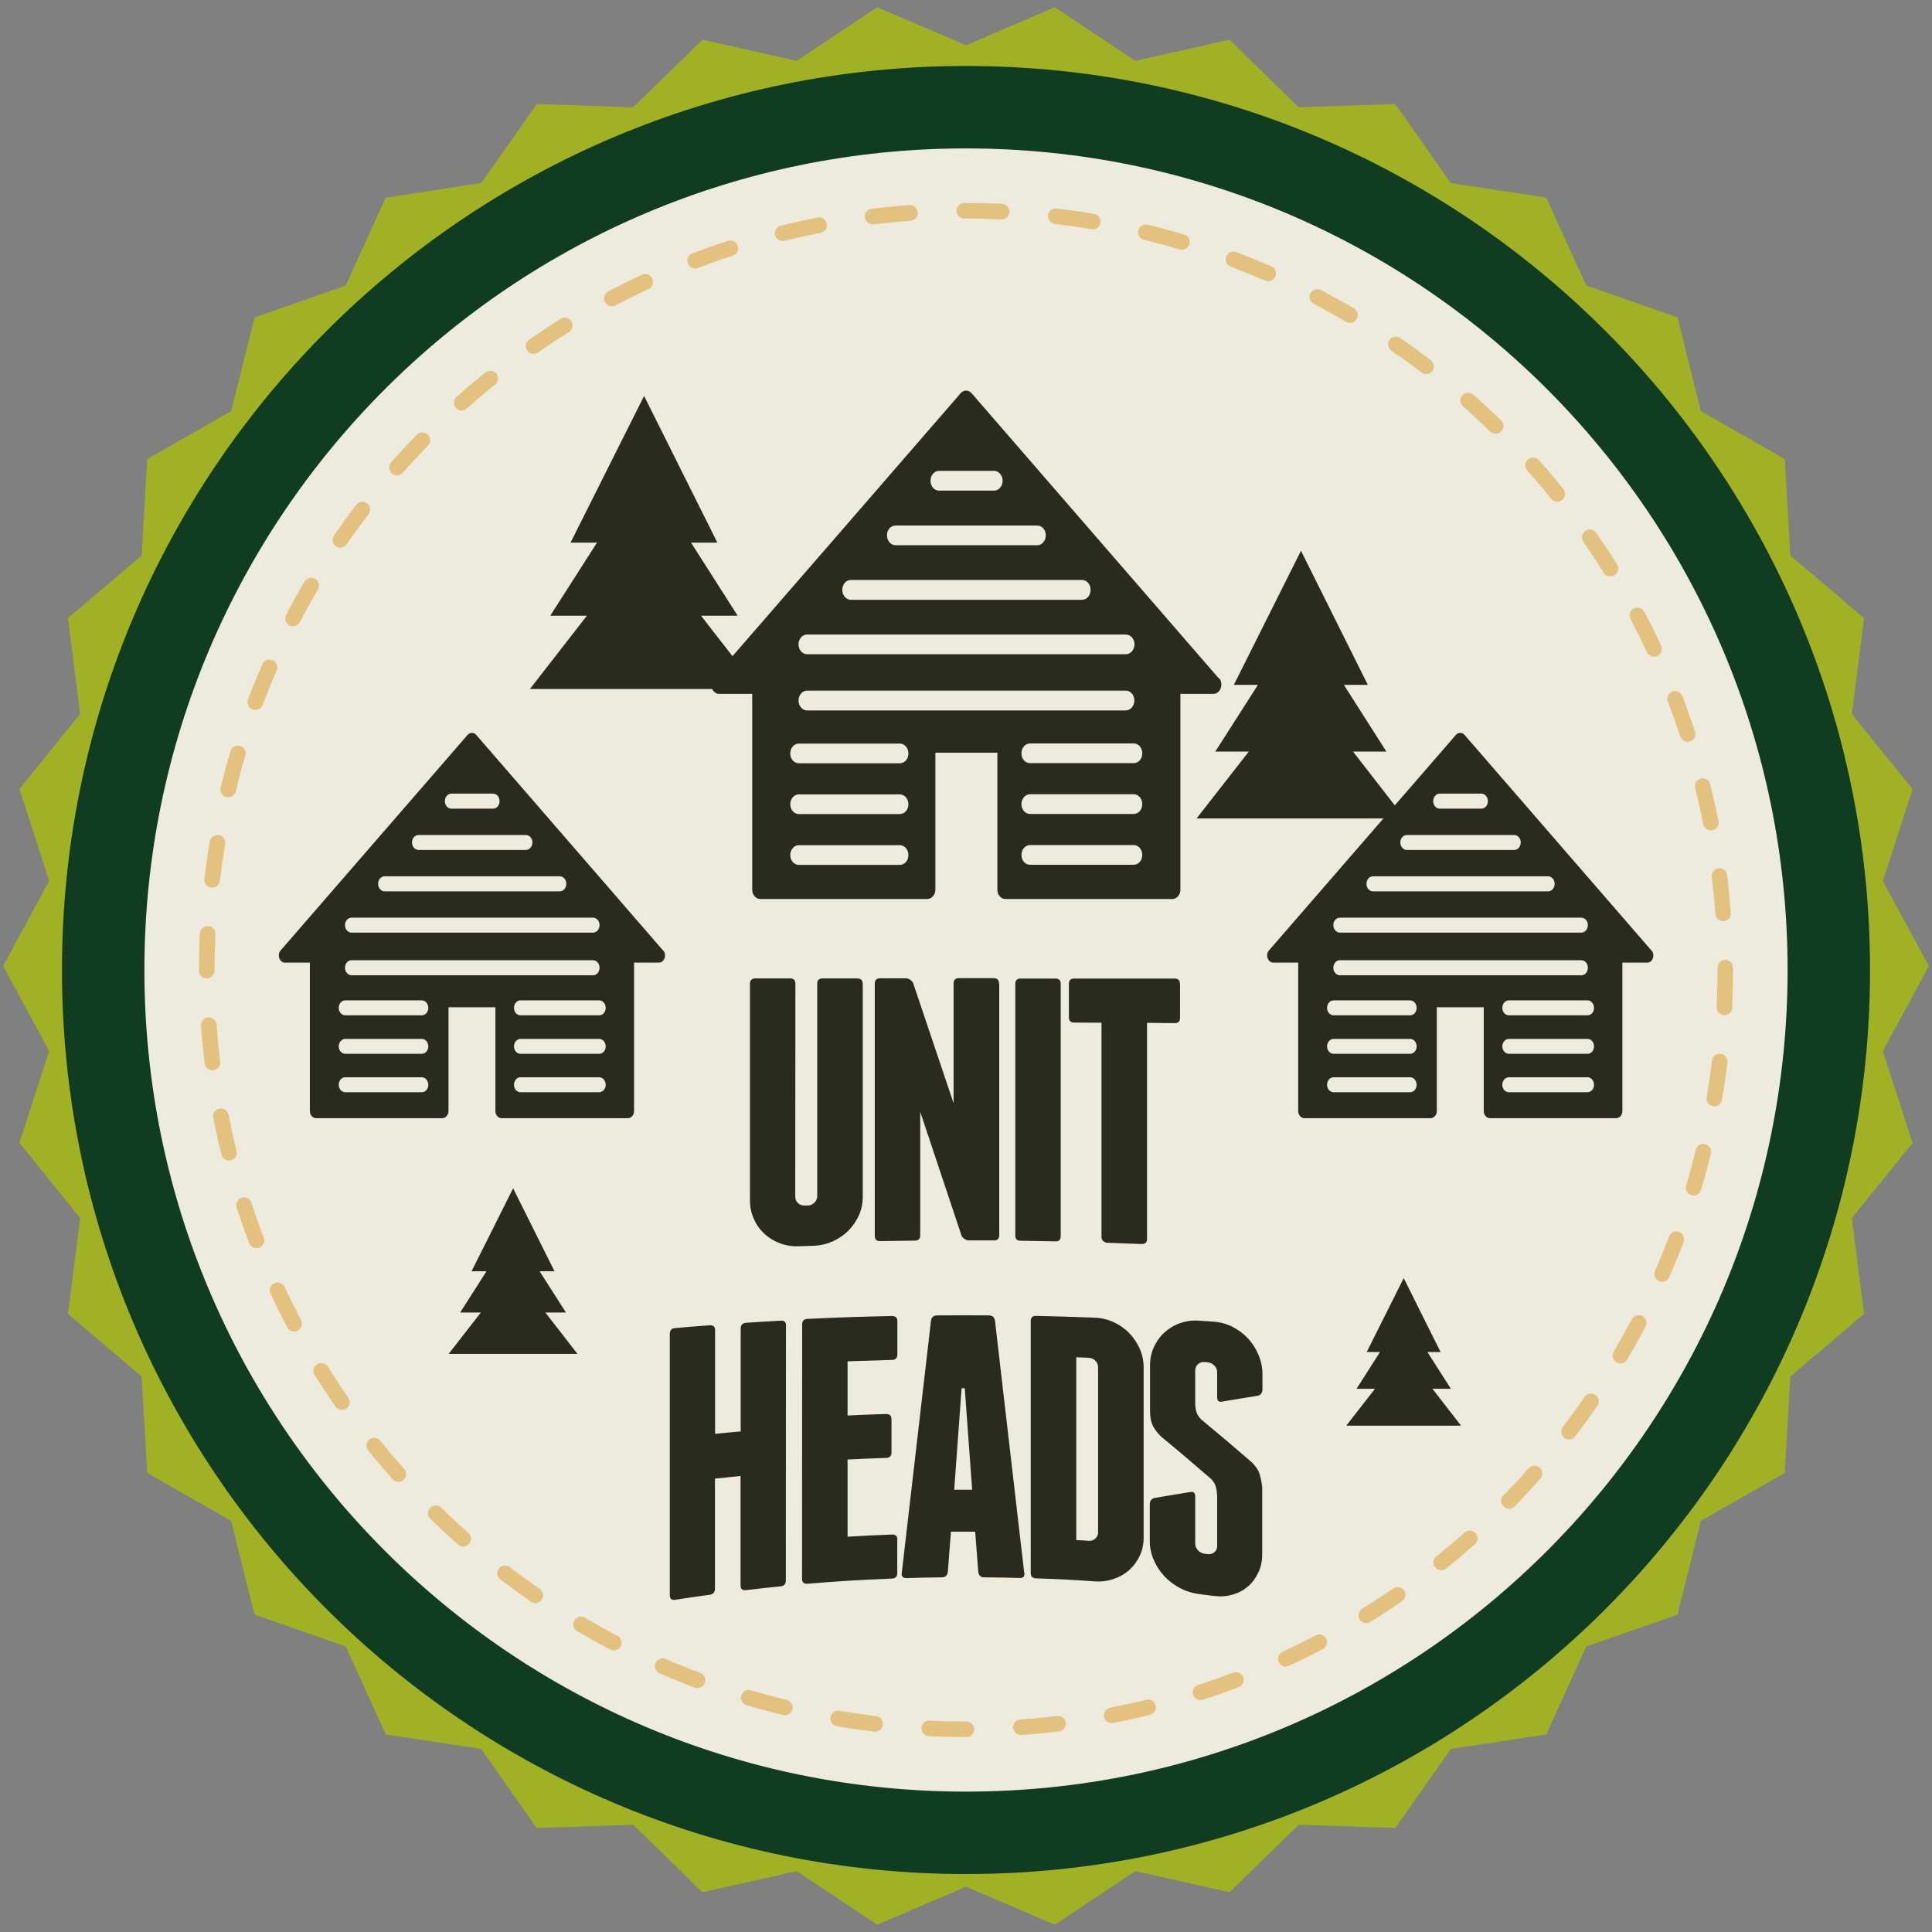 <?xml version="1.0" encoding="UTF-8"?><svg id="Guidebook" xmlns="http://www.w3.org/2000/svg" viewBox="0 0 154 154"><rect x="0" y="0" width="154" height="154" fill="#808080" stroke="none"/><defs><style>.cls-1{fill:#edebdd;}.cls-2{fill:#a0b224;}.cls-3{fill:#dca743;}.cls-4{fill:#103c21;}.cls-5{fill:#292b21;}.cls-6{opacity:.6;}</style></defs><polygon class="cls-2" points="153.75 77 150.08 83.78 152.45 91.11 147.61 97.09 148.58 104.73 142.71 109.72 142.26 117.41 135.57 121.23 133.71 128.71 126.44 131.24 123.25 138.25 115.64 139.41 111.22 145.71 103.52 145.45 98.01 150.83 90.49 149.15 84.08 153.42 77 150.39 69.92 153.42 63.51 149.15 55.99 150.83 50.48 145.45 42.78 145.71 38.36 139.41 30.75 138.25 27.56 131.24 20.28 128.7 18.43 121.23 11.74 117.41 11.29 109.72 5.42 104.73 6.39 97.09 1.55 91.1 3.92 83.78 .25 77 3.92 70.22 1.55 62.89 6.39 56.91 5.42 49.27 11.29 44.28 11.74 36.59 18.43 32.77 20.29 25.3 27.56 22.76 30.75 15.75 38.36 14.59 42.79 8.29 50.48 8.55 55.99 3.17 63.51 4.85 69.92 .58 77 3.61 84.08 .58 90.49 4.85 98.01 3.17 103.52 8.55 111.22 8.29 115.64 14.59 123.25 15.75 126.44 22.76 133.72 25.3 135.57 32.77 142.26 36.59 142.71 44.28 148.58 49.27 147.61 56.91 152.45 62.9 150.08 70.23 153.75 77"/><path class="cls-4" d="m149.06,77.32c0,39.8-32.26,72.06-72.06,72.06S4.94,117.12,4.94,77.32,37.2,5.26,77,5.26s72.06,32.26,72.06,72.06Z"/><path class="cls-1" d="m142.49,77.32c0,36.17-29.32,65.49-65.49,65.49-36.17,0-65.49-29.32-65.49-65.49,0-36.17,29.32-65.49,65.49-65.49,36.17,0,65.49,29.32,65.49,65.49Z"/><g class="cls-6"><path class="cls-3" d="m77.05,138.46h-.05c-.98,0-1.98-.02-2.96-.07-.34-.02-.61-.31-.59-.65.01-.34.31-.62.65-.59.96.05,1.94.07,2.91.07.34,0,.65.28.65.62s-.26.62-.6.62h0Zm4.32-.16c-.32,0-.59-.25-.62-.58-.02-.34.23-.64.58-.66.97-.07,1.96-.16,2.94-.28.34-.05.65.2.69.54.04.34-.2.65-.54.69-1,.12-2,.22-3,.29-.01,0-.03,0-.04,0h0Zm-11.61-.27s-.05,0-.07,0c-1-.12-2-.26-2.98-.43-.34-.06-.57-.38-.51-.72.06-.34.38-.57.72-.51.96.16,1.95.3,2.92.42.34.04.58.35.54.69-.04.32-.31.55-.62.55h0Zm18.85-.68c-.29,0-.55-.21-.61-.5-.07-.34.16-.66.49-.73.97-.19,1.94-.4,2.88-.63.33-.08.67.12.75.45.08.33-.12.67-.45.75-.96.24-1.95.46-2.94.65-.04,0-.08.01-.12.01h0Zm-26.04-.62s-.1,0-.15-.02c-.97-.24-1.95-.5-2.91-.79-.33-.1-.52-.44-.42-.77.1-.33.45-.52.77-.42.94.28,1.9.54,2.85.77.33.08.54.42.46.75-.07.28-.32.47-.6.47h0Zm33.12-1.21c-.26,0-.51-.17-.59-.43-.11-.33.07-.68.4-.78.94-.3,1.87-.63,2.79-.98.32-.12.68.04.8.36.12.32-.04.68-.36.8-.93.35-1.89.69-2.84,1-.06.02-.13.03-.19.03h0Zm-40.09-.96c-.07,0-.15-.01-.22-.04-.93-.35-1.87-.73-2.8-1.14-.31-.14-.46-.5-.32-.82.14-.31.5-.46.82-.32.91.4,1.83.77,2.74,1.11.32.12.48.48.36.8-.09.25-.33.4-.58.4h0Zm46.89-1.71c-.23,0-.46-.13-.56-.36-.14-.31,0-.68.3-.83.88-.41,1.77-.85,2.64-1.31.3-.16.68-.04.84.26.16.3.04.68-.26.84-.89.47-1.8.92-2.7,1.33-.09.04-.17.06-.26.06h0Zm-53.56-1.29c-.1,0-.2-.02-.29-.07-.88-.46-1.77-.96-2.64-1.47-.3-.17-.39-.55-.22-.85.17-.3.56-.4.85-.22.85.5,1.72.99,2.58,1.44.3.16.42.54.26.84-.11.21-.33.33-.55.33h0Zm59.98-2.18c-.21,0-.41-.1-.53-.29-.18-.29-.09-.67.2-.86.83-.52,1.66-1.06,2.47-1.62.28-.19.67-.12.87.16.19.28.12.67-.16.86-.82.57-1.67,1.12-2.52,1.65-.1.06-.22.09-.33.09h0Zm-66.24-1.6c-.12,0-.24-.04-.35-.11-.81-.56-1.63-1.16-2.44-1.77-.27-.21-.32-.6-.12-.87.21-.27.6-.32.87-.12.79.6,1.59,1.19,2.39,1.74.28.2.35.58.16.86-.12.17-.31.27-.51.27h0Zm72.2-2.62c-.18,0-.36-.08-.48-.23-.21-.27-.17-.66.1-.87.76-.61,1.52-1.25,2.25-1.9.26-.23.65-.2.88.05.23.26.2.65-.05.88-.75.66-1.52,1.32-2.3,1.94-.11.09-.25.14-.39.14h0Zm-77.95-1.88c-.15,0-.29-.05-.41-.16-.75-.66-1.49-1.36-2.21-2.05-.25-.24-.25-.63-.01-.88.24-.25.63-.25.88-.01.7.68,1.43,1.36,2.16,2.01.26.23.28.62.05.88-.12.14-.29.21-.47.21h0Zm83.36-3.02c-.16,0-.31-.06-.44-.18-.24-.24-.25-.63,0-.88.69-.7,1.37-1.43,2.01-2.16.23-.26.62-.28.88-.05.26.23.28.62.05.88-.66.74-1.35,1.49-2.05,2.21-.12.12-.28.19-.44.19h0Zm-88.53-2.14c-.17,0-.34-.07-.46-.21-.66-.75-1.32-1.52-1.95-2.3-.21-.27-.17-.66.1-.87.27-.22.66-.17.87.1.61.76,1.25,1.52,1.91,2.25.23.26.2.65-.05.88-.12.11-.27.16-.41.16h0Zm93.32-3.38c-.13,0-.27-.04-.38-.13-.27-.21-.32-.6-.12-.87.6-.78,1.18-1.58,1.74-2.39.2-.28.58-.35.86-.16.28.2.35.58.16.87-.57.82-1.17,1.64-1.77,2.44-.12.16-.31.25-.49.25h0Zm-97.83-2.36c-.2,0-.39-.09-.51-.27-.57-.82-1.12-1.67-1.65-2.51-.18-.29-.09-.67.2-.86.29-.18.68-.09.86.2.52.83,1.06,1.66,1.62,2.47.2.28.13.67-.16.87-.11.07-.23.11-.35.11h0Zm101.92-3.7c-.11,0-.21-.03-.31-.09-.3-.17-.39-.56-.22-.85.5-.86.99-1.73,1.44-2.58.16-.3.53-.42.84-.26.3.16.42.53.26.84-.46.87-.95,1.76-1.47,2.63-.12.2-.32.31-.54.31h0Zm-105.71-2.54c-.22,0-.44-.12-.55-.33-.46-.88-.91-1.78-1.34-2.69-.14-.31-.01-.68.3-.83.31-.15.68,0,.83.3.42.89.86,1.78,1.31,2.64.16.3.04.68-.26.84-.09.05-.19.07-.29.07h0Zm109.04-3.97c-.08,0-.17-.02-.25-.05-.32-.14-.46-.5-.32-.82.4-.91.77-1.83,1.12-2.74.12-.32.48-.49.8-.36.32.12.48.48.36.8-.35.93-.74,1.87-1.14,2.8-.1.23-.33.37-.57.37h0Zm-112.05-2.68c-.25,0-.49-.15-.58-.4-.36-.93-.69-1.89-1-2.84-.11-.33.07-.68.4-.78.33-.11.68.07.78.4.3.93.63,1.87.98,2.78.12.32-.04.68-.36.8-.07.03-.15.04-.22.04h0Zm114.56-4.19c-.06,0-.12,0-.18-.03-.33-.1-.52-.44-.42-.77.28-.94.54-1.9.77-2.85.08-.33.42-.54.75-.45.33.08.54.42.46.75-.24.97-.51,1.95-.79,2.91-.08.27-.33.44-.6.44h0Zm-116.75-2.79c-.28,0-.53-.19-.6-.47-.24-.97-.46-1.96-.65-2.94-.07-.34.15-.66.49-.73.33-.07.66.15.73.49.19.97.4,1.93.64,2.88.08.33-.12.67-.46.75-.05.01-.1.02-.15.02h0Zm118.41-4.33s-.07,0-.11,0c-.34-.06-.57-.38-.51-.72.16-.96.31-1.94.42-2.92.04-.34.36-.58.69-.54.34.04.58.35.54.69-.12,1-.26,2-.43,2.98-.05.3-.32.52-.61.52h0Zm-119.73-2.86c-.31,0-.58-.23-.62-.55-.12-.99-.22-2-.29-3-.02-.34.23-.64.58-.67.35-.02.64.23.67.58.07.98.17,1.97.28,2.94.04.34-.2.65-.54.69-.03,0-.05,0-.08,0h0Zm120.52-4.4s-.02,0-.03,0c-.34-.02-.61-.31-.59-.65.05-.98.07-1.97.07-2.95v-.19c0-.34.28-.62.62-.62s.62.28.62.62v.19c0,1-.02,2.01-.07,3.01-.02.33-.29.59-.62.59h0Zm-120.97-2.93c-.34,0-.62-.23-.62-.57v-.1c0-.96.02-1.94.07-2.91.02-.34.3-.61.65-.59.34.02.61.31.59.65-.04.95-.07,1.91-.07,2.86,0,.34-.28.67-.62.67h0Zm120.87-4.56c-.32,0-.6-.25-.62-.58-.07-.98-.17-1.97-.29-2.94-.04-.34.2-.65.54-.69.35-.05.65.2.69.54.12.99.22,2,.29,3,.03.34-.23.64-.57.67-.02,0-.03,0-.05,0h0Zm-120.45-2.68s-.05,0-.07,0c-.34-.04-.58-.35-.54-.69.12-1,.26-2,.43-2.98.06-.34.38-.56.72-.51.34.06.57.38.51.72-.16.96-.3,1.94-.42,2.92-.04.32-.31.55-.62.55h0Zm119.47-4.56c-.29,0-.55-.21-.61-.5-.19-.95-.4-1.92-.64-2.88-.08-.33.12-.67.45-.75.33-.08.67.12.75.45.24.98.46,1.97.66,2.94.07.34-.15.66-.49.73-.04,0-.08.01-.12.01h0Zm-118.18-2.63s-.1,0-.15-.02c-.33-.08-.54-.42-.46-.75.24-.97.5-1.95.79-2.91.1-.33.45-.52.77-.42.33.1.52.44.42.77-.28.94-.54,1.9-.77,2.85-.07.28-.32.47-.6.47h0Zm116.33-4.43c-.26,0-.5-.17-.59-.43-.31-.93-.64-1.87-.99-2.78-.12-.32.04-.68.36-.8.32-.12.68.04.8.36.36.93.69,1.89,1.01,2.84.11.33-.07.68-.4.78-.06.02-.13.03-.19.03h0Zm-114.17-2.54c-.07,0-.15-.01-.22-.04-.32-.12-.48-.48-.36-.8.35-.94.74-1.88,1.14-2.8.14-.32.5-.46.82-.32.31.14.46.5.32.82-.39.9-.77,1.82-1.11,2.74-.09.25-.33.4-.58.4h0Zm111.49-4.24c-.23,0-.46-.13-.56-.36-.41-.88-.86-1.77-1.31-2.64-.16-.3-.04-.68.26-.84.3-.16.68-.04.84.26.47.88.92,1.79,1.34,2.69.14.31.01.68-.3.83-.08.04-.17.06-.26.06h0Zm-108.49-2.43c-.1,0-.2-.02-.29-.07-.3-.16-.42-.54-.26-.84.46-.89.96-1.78,1.47-2.64.17-.3.55-.39.85-.22.3.17.39.56.22.85-.5.84-.98,1.71-1.44,2.58-.11.21-.33.33-.55.33h0Zm105.01-3.98c-.21,0-.41-.1-.53-.29-.52-.83-1.07-1.66-1.62-2.46-.2-.28-.13-.67.16-.87.28-.2.67-.13.87.16.57.82,1.13,1.66,1.66,2.51.18.29.09.68-.2.86-.1.06-.22.09-.33.09h0Zm-101.23-2.28c-.12,0-.24-.04-.35-.11-.28-.2-.35-.58-.16-.87.57-.82,1.16-1.64,1.77-2.44.21-.27.6-.33.87-.12.27.21.32.6.12.87-.6.78-1.18,1.58-1.74,2.39-.12.17-.31.27-.51.27h0Zm97-3.67c-.18,0-.36-.08-.48-.23-.61-.76-1.25-1.52-1.91-2.25-.23-.26-.21-.65.05-.88.25-.23.65-.21.88.05.67.75,1.32,1.52,1.95,2.3.21.27.17.66-.09.87-.11.09-.25.14-.39.14h0Zm-92.49-2.09c-.15,0-.29-.05-.41-.16-.26-.23-.28-.62-.06-.88.66-.75,1.35-1.49,2.05-2.21.24-.25.63-.25.88-.01.25.24.25.63.01.88-.69.71-1.36,1.43-2.01,2.16-.12.14-.29.21-.47.21h0Zm87.58-3.31c-.16,0-.31-.06-.43-.18-.7-.68-1.43-1.36-2.17-2.01-.26-.23-.28-.62-.06-.88.23-.26.62-.28.88-.06.75.66,1.49,1.35,2.21,2.05.25.24.25.63.01.88-.12.12-.28.19-.45.19h0Zm-82.42-1.86c-.17,0-.34-.07-.46-.21-.23-.26-.21-.65.05-.88.75-.67,1.52-1.32,2.3-1.95.27-.21.66-.17.87.09.22.27.17.66-.09.87-.76.61-1.52,1.25-2.25,1.91-.12.11-.27.16-.41.16h0Zm76.88-2.91c-.13,0-.26-.04-.38-.13-.77-.59-1.58-1.18-2.39-1.73-.28-.19-.35-.58-.16-.86.2-.28.58-.35.86-.16.83.57,1.65,1.17,2.44,1.77.27.21.33.6.12.87-.12.16-.31.24-.49.24h0Zm-71.15-1.61c-.2,0-.39-.09-.51-.27-.2-.28-.13-.67.16-.87.82-.57,1.67-1.13,2.51-1.66.29-.18.67-.09.86.2.18.29.09.68-.2.86-.83.52-1.66,1.06-2.46,1.62-.11.08-.23.11-.35.11h0Zm65.08-2.47c-.11,0-.22-.03-.32-.09-.84-.49-1.71-.98-2.58-1.43-.3-.16-.42-.53-.26-.84.16-.3.54-.42.84-.26.89.47,1.78.96,2.64,1.46.29.17.39.56.22.85-.12.2-.32.31-.54.31h0Zm-58.84-1.33c-.22,0-.44-.12-.55-.33-.16-.3-.04-.68.26-.84.88-.47,1.79-.92,2.69-1.34.31-.15.68-.01.83.3.14.31.01.68-.3.83-.89.42-1.77.86-2.64,1.31-.09.05-.19.07-.29.07h0Zm52.32-1.99c-.08,0-.17-.02-.25-.05-.9-.39-1.82-.76-2.74-1.11-.32-.12-.48-.48-.36-.8.12-.32.48-.48.8-.36.94.35,1.88.74,2.8,1.13.31.14.46.5.32.82-.1.23-.33.37-.57.37h0Zm-45.68-1.02c-.25,0-.49-.15-.58-.4-.12-.32.04-.68.36-.8.94-.36,1.89-.7,2.84-1,.33-.11.68.07.78.4.11.33-.07.68-.4.78-.93.3-1.87.64-2.78.98-.07.03-.15.04-.22.04h0Zm38.81-1.48c-.06,0-.12,0-.18-.03-.94-.28-1.89-.54-2.85-.77-.33-.08-.54-.42-.46-.75.08-.33.42-.53.75-.46.98.24,1.95.5,2.91.78.33.1.52.44.42.77-.08.27-.33.45-.6.45h0Zm-31.84-.71c-.28,0-.53-.19-.6-.47-.08-.33.12-.67.45-.75.97-.24,1.96-.46,2.94-.65.34-.06.66.15.73.49.07.34-.15.66-.49.73-.96.19-1.93.4-2.88.64-.05.01-.1.02-.15.02h0Zm24.72-.94s-.07,0-.1,0c-.97-.16-1.95-.3-2.92-.42-.34-.04-.58-.35-.54-.69.04-.34.34-.59.69-.54.99.12,2,.26,2.98.43.34.06.57.38.51.72-.05.3-.31.52-.61.52h0Zm-17.54-.39c-.31,0-.58-.23-.62-.55-.04-.34.2-.65.54-.69.99-.12,2-.22,3-.29.33-.03.64.23.67.58.03.34-.23.64-.57.67-.98.07-1.97.17-2.94.29-.03,0-.05,0-.08,0h0Zm10.28-.39s-.02,0-.03,0c-.93-.04-1.87-.07-2.81-.07h-.14c-.34,0-.62-.28-.62-.62s.28-.62.62-.62h.14c.96,0,1.93.02,2.88.07.34.02.61.31.59.65-.02.33-.29.59-.62.59h0Z"/></g><path class="cls-5" d="m97.13,54.05c-2.65-3.06-17.09-19.72-19.67-22.69-.13-.16-.29-.22-.43-.22h-.05c-.14,0-.29.06-.42.22-7.15,8.25-12.53,14.45-19.69,22.69-.39.46-.1,1.26.46,1.26h2.63v15.62c0,.4.29.73.65.73h13.3c.35,0,.65-.34.65-.73v-10.93h4.94v10.93c0,.4.29.73.64.73h13.31c.35,0,.64-.34.64-.73v-15.62h2.63c.56,0,.85-.8.45-1.26Zm-22.28-16.52h4.38c.38,0,.69.36.69.79s-.3.79-.69.79h-4.38c-.38,0-.68-.35-.68-.79,0-.43.3-.79.68-.79Zm-3.46,4.36h11.29c.38,0,.68.35.68.78s-.3.79-.68.79h-11.29c-.38,0-.69-.35-.69-.79s.31-.78.69-.78Zm-3.57,4.34h18.43c.38,0,.68.35.68.79s-.3.79-.68.79h-18.43c-.38,0-.68-.36-.68-.79,0-.44.3-.79.68-.79Zm-3.49,4.35h25.41c.38,0,.69.35.69.78s-.31.79-.69.79h-25.41c-.37,0-.68-.36-.68-.79s.31-.78.68-.78Zm7.39,18.36h-8.05c-.37,0-.68-.35-.68-.78s.31-.79.68-.79h8.05c.38,0,.69.35.69.79,0,.43-.3.78-.69.78Zm0-4.05h-8.05c-.37,0-.68-.35-.68-.78s.31-.79.68-.79h8.05c.38,0,.69.35.69.79,0,.43-.3.78-.69.78Zm0-4.05h-8.05c-.37,0-.68-.34-.68-.78s.31-.79.68-.79h8.05c.38,0,.69.35.69.79,0,.44-.3.78-.69.78Zm-7.39-4.21c-.37,0-.68-.36-.68-.79s.31-.79.68-.79h25.41c.38,0,.68.36.68.79s-.31.79-.68.79h-25.41Zm26.05,12.3h-8.28c-.38,0-.68-.35-.68-.78s.3-.79.68-.79h8.27c.38,0,.68.35.68.79,0,.43-.3.78-.68.78Zm0-4.05h-8.28c-.38,0-.68-.35-.68-.78s.3-.79.68-.79h8.27c.38,0,.68.35.68.79,0,.43-.3.78-.68.78Zm0-4.05h-8.28c-.38,0-.68-.34-.68-.78s.3-.79.68-.79h8.27c.38,0,.68.35.68.79,0,.44-.3.78-.68.78Z"/><path class="cls-5" d="m131.64,75.77c-2.01-2.32-12.95-14.94-14.9-17.19-.1-.12-.22-.16-.33-.16h-.04c-.11,0-.22.05-.32.16-5.42,6.25-9.49,10.94-14.91,17.19-.29.35-.08.96.35.96h1.99v11.84c0,.3.22.56.49.56h10.07c.26,0,.49-.26.49-.56v-8.28h3.74v8.28c0,.3.22.56.49.56h10.08c.26,0,.48-.26.48-.56v-11.84h1.99c.42,0,.64-.61.34-.96Zm-16.88-12.51h3.32c.29,0,.52.27.52.6s-.23.6-.52.6h-3.32c-.29,0-.52-.27-.52-.6,0-.33.23-.6.52-.6Zm-2.62,3.3h8.56c.29,0,.52.27.52.59s-.23.6-.52.6h-8.56c-.29,0-.52-.27-.52-.6s.23-.59.52-.59Zm-2.7,3.29h13.96c.29,0,.52.27.52.6s-.23.6-.52.6h-13.96c-.29,0-.52-.27-.52-.6,0-.33.23-.6.52-.6Zm-2.64,3.3h19.25c.29,0,.52.26.52.59s-.23.6-.52.6h-19.25c-.28,0-.52-.27-.52-.6s.23-.59.52-.59Zm5.6,13.91h-6.1c-.28,0-.52-.26-.52-.59s.23-.6.52-.6h6.1c.29,0,.52.27.52.6,0,.33-.23.59-.52.59Zm0-3.06h-6.1c-.28,0-.52-.27-.52-.59s.23-.6.52-.6h6.1c.29,0,.52.27.52.6,0,.33-.23.59-.52.59Zm0-3.07h-6.1c-.28,0-.52-.26-.52-.59s.23-.6.52-.6h6.1c.29,0,.52.27.52.6,0,.33-.23.59-.52.59Zm-5.6-3.19c-.28,0-.52-.27-.52-.6s.23-.6.52-.6h19.25c.29,0,.52.27.52.6s-.23.6-.52.6h-19.25Zm19.74,9.32h-6.27c-.29,0-.52-.26-.52-.59s.23-.6.52-.6h6.27c.29,0,.52.27.52.6,0,.33-.23.59-.52.59Zm0-3.06h-6.27c-.29,0-.52-.27-.52-.59s.23-.6.52-.6h6.27c.29,0,.52.27.52.6,0,.33-.23.59-.52.59Zm0-3.07h-6.27c-.29,0-.52-.26-.52-.59s.23-.6.52-.6h6.27c.29,0,.52.27.52.6,0,.33-.23.59-.52.59Z"/><path class="cls-5" d="m52.86,75.77c-2.01-2.32-12.95-14.94-14.9-17.19-.1-.12-.22-.16-.33-.16h-.04c-.11,0-.22.05-.32.16-5.42,6.25-9.49,10.94-14.91,17.19-.29.35-.08.96.35.96h1.99v11.84c0,.3.22.56.49.56h10.07c.26,0,.49-.26.49-.56v-8.28h3.74v8.28c0,.3.22.56.49.56h10.08c.26,0,.48-.26.48-.56v-11.84h1.99c.42,0,.64-.61.34-.96Zm-16.88-12.51h3.32c.29,0,.52.27.52.6s-.23.6-.52.6h-3.32c-.29,0-.52-.27-.52-.6,0-.33.23-.6.52-.6Zm-2.62,3.3h8.56c.29,0,.52.27.52.59s-.23.6-.52.6h-8.56c-.29,0-.52-.27-.52-.6s.23-.59.52-.59Zm-2.7,3.29h13.96c.29,0,.52.27.52.6s-.23.6-.52.6h-13.96c-.29,0-.52-.27-.52-.6,0-.33.23-.6.52-.6Zm-2.64,3.3h19.25c.29,0,.52.26.52.59s-.23.6-.52.6h-19.25c-.28,0-.52-.27-.52-.6s.23-.59.52-.59Zm5.6,13.91h-6.1c-.28,0-.52-.26-.52-.59s.23-.6.52-.6h6.1c.29,0,.52.27.52.6,0,.33-.23.59-.52.59Zm0-3.06h-6.1c-.28,0-.52-.27-.52-.59s.23-.6.52-.6h6.1c.29,0,.52.27.52.6,0,.33-.23.59-.52.59Zm0-3.07h-6.1c-.28,0-.52-.26-.52-.59s.23-.6.52-.6h6.1c.29,0,.52.27.52.6,0,.33-.23.59-.52.59Zm-5.6-3.19c-.28,0-.52-.27-.52-.6s.23-.6.52-.6h19.25c.29,0,.52.27.52.6s-.23.6-.52.6h-19.25Zm19.74,9.32h-6.27c-.29,0-.52-.26-.52-.59s.23-.6.52-.6h6.27c.29,0,.52.27.52.6,0,.33-.23.59-.52.59Zm0-3.06h-6.27c-.29,0-.52-.27-.52-.59s.23-.6.52-.6h6.27c.29,0,.52.27.52.6,0,.33-.23.59-.52.59Zm0-3.07h-6.27c-.29,0-.52-.26-.52-.59s.23-.6.52-.6h6.27c.29,0,.52.27.52.6,0,.33-.23.59-.52.59Z"/><polyline class="cls-5" points="42.55 107.92 46.03 107.92 43.47 104.62 45.11 104.62 43.01 101.33 44.2 101.33 40.9 94.72 37.59 101.33 38.78 101.33 36.68 104.62 38.33 104.62 35.76 107.92 39.23 107.92"/><polyline class="cls-5" points="113.36 113.64 116.46 113.64 114.18 110.7 115.65 110.7 113.78 107.77 114.83 107.77 111.89 101.88 108.94 107.77 110 107.77 108.13 110.7 109.6 110.7 107.31 113.64 110.4 113.64"/><polyline class="cls-5" points="106.37 65.24 111.99 65.24 107.85 59.91 110.51 59.91 107.12 54.59 109.03 54.59 103.7 43.9 98.35 54.59 100.27 54.59 96.87 59.91 99.54 59.91 95.38 65.24 101 65.24"/><polyline class="cls-5" points="54.26 54.92 60.42 54.92 55.88 49.08 58.8 49.08 55.08 43.25 57.18 43.25 51.34 31.56 45.48 43.25 47.59 43.25 43.86 49.08 46.78 49.08 42.24 54.92 48.39 54.92"/><path class="cls-5" d="m68.77,78.41c0,6.8,0,10.19,0,16.99,0,.52-.1,1.01-.31,1.48-.21.46-.49.87-.84,1.22-.35.35-.77.63-1.24.85-.48.21-.98.33-1.52.35-.47.02-.71.03-1.18.04-.54.02-1.04-.06-1.52-.24-.48-.18-.89-.44-1.24-.76-.35-.33-.63-.72-.83-1.18-.21-.46-.31-.95-.31-1.48,0-6.9,0-10.36,0-17.26,0-.28.14-.43.43-.43h2.76c.29,0,.43.14.43.42,0,6.79,0,10.19-.01,16.98,0,.2.07.37.22.51.14.14.32.2.53.19.1,0,.15,0,.25,0,.21,0,.38-.08.53-.23s.22-.32.22-.52c0-6.77,0-10.16,0-16.93,0-.28.14-.42.43-.42h2.76c.29,0,.43.14.43.42Z"/><path class="cls-5" d="m79.65,78.41c0,8.02,0,12.03,0,20.05,0,.28-.14.42-.43.41-.79,0-1.19,0-1.99,0-.12,0-.24-.04-.36-.12-.11-.08-.19-.17-.23-.27-1.32-3.95-1.97-5.92-3.29-9.86,0,3.94,0,5.91,0,9.85,0,.28-.14.42-.43.42-1.1.01-1.66.02-2.76.04-.29,0-.43-.13-.43-.41,0-8.05,0-12.07,0-20.12,0-.28.14-.42.43-.42h2.04c.12,0,.24.04.36.12.11.08.19.17.23.27,1.29,3.83,1.93,5.75,3.22,9.57,0-3.82,0-5.73,0-9.55,0-.28.14-.42.43-.42h2.76c.29,0,.43.14.43.42Z"/><path class="cls-5" d="m84.55,98.54c0,.28-.14.42-.43.41-1.1-.02-1.66-.03-2.76-.05-.29,0-.43-.14-.43-.42,0-8.03,0-12.04,0-20.06,0-.28.14-.42.43-.42h2.76c.29,0,.43.14.43.42,0,8.05,0,12.07,0,20.12Z"/><path class="cls-5" d="m94.06,78.42c0,1.08,0,1.62,0,2.71,0,.28-.14.43-.43.42-.88,0-1.32-.01-2.2-.02,0,6.89,0,10.33,0,17.22,0,.28-.15.42-.43.41-1.1-.04-1.65-.06-2.76-.1-.1,0-.2-.05-.3-.13-.09-.08-.14-.18-.14-.3,0-6.84,0-10.27,0-17.11-.87,0-1.3,0-2.17-.01-.29,0-.43-.14-.43-.42,0-1.07,0-1.6,0-2.67,0-.28.14-.42.43-.42h7.99c.29,0,.43.14.43.43Z"/><path class="cls-5" d="m62.65,105.65c0,8.13,0,12.2-.01,20.33,0,.28-.14.44-.43.47-1.1.11-1.65.17-2.75.3-.29.03-.43-.09-.43-.38,0-3.49,0-5.23,0-8.72-.82.08-1.22.12-2.04.21,0,3.51,0,5.26,0,8.77,0,.29-.14.45-.43.49-1.1.15-1.65.23-2.74.4-.29.04-.43-.08-.43-.37v-20.82c0-.29.14-.45.43-.47,1.1-.1,1.65-.14,2.75-.22.29-.02.43.11.43.4,0,3.3,0,4.95,0,8.25.82-.08,1.22-.12,2.04-.19,0-3.28,0-4.92,0-8.2,0-.28.14-.44.43-.46,1.1-.07,1.65-.11,2.76-.17.29-.02.43.12.43.4Z"/><path class="cls-5" d="m71.52,122.74c0,1.06,0,1.6,0,2.66,0,.28-.15.42-.43.43-2.7.11-4.04.19-6.73.41-.29.02-.43-.1-.43-.39,0-8.11,0-12.17.01-20.28,0-.28.14-.43.43-.44,2.69-.13,4.04-.17,6.73-.23.29,0,.43.13.43.41,0,1.06,0,1.6,0,2.66,0,.28-.14.42-.43.43-1.42.04-2.12.06-3.54.11,0,1.73,0,2.59,0,4.32,1.23-.06,1.84-.08,3.07-.12.29,0,.43.13.43.41,0,1.06,0,1.6,0,2.66,0,.28-.14.42-.43.43-1.23.04-1.84.07-3.07.13,0,2.46,0,3.69,0,6.15,1.41-.08,2.12-.12,3.54-.17.29-.01.43.12.43.4Z"/><path class="cls-5" d="m81.65,125.37c.04.28-.08.42-.37.41-1.13-.03-1.7-.04-2.83-.05-.27,0-.43-.14-.47-.42-.1-1.29-.15-1.93-.25-3.22-.77,0-1.16,0-1.93,0-.1,1.29-.15,1.93-.25,3.22-.04.28-.2.42-.47.42-1.13.01-1.7.03-2.83.06-.29,0-.41-.13-.37-.41.93-8.06,1.4-12.08,2.33-20.11.04-.28.21-.42.5-.42,1.64-.01,2.46-.01,4.1,0,.29,0,.45.14.5.42.93,8.03,1.4,12.05,2.33,20.1Zm-4.16-6.63c-.24-3.23-.35-4.85-.59-8.08-.1,0-.15,0-.25,0-.24,3.23-.35,4.85-.59,8.09.57,0,.86,0,1.43,0Z"/><path class="cls-5" d="m87.25,105.03c.54.02,1.04.14,1.52.36.47.22.89.51,1.24.87.35.36.63.78.84,1.25.21.47.31.98.31,1.5,0,5.42,0,8.13,0,13.55,0,.53-.1,1.01-.31,1.45-.21.45-.49.82-.84,1.14-.35.31-.76.55-1.24.71-.48.16-.98.23-1.52.19-1.86-.13-2.79-.18-4.66-.24-.29-.01-.43-.15-.43-.43,0-8.03,0-12.05,0-20.08,0-.28.14-.42.43-.41,1.86.04,2.79.07,4.65.14Zm.28,3.95c0-.2-.07-.38-.22-.52-.14-.15-.32-.22-.53-.23-.4-.02-.6-.02-.99-.04,0,5.83,0,8.74,0,14.57.4.02.6.03.99.06.21.01.38-.05.53-.18.14-.13.22-.3.22-.5,0-5.27,0-7.9,0-13.16Z"/><path class="cls-5" d="m98.25,105.77c.47.24.89.55,1.24.93.35.38.63.82.83,1.31.21.49.31,1.01.31,1.55v1.18c0,.29-.13.46-.4.52-1.12.18-1.69.27-2.81.46-.27.06-.4-.06-.4-.34,0-.8,0-1.2,0-1.99,0-.2-.07-.38-.22-.54-.15-.15-.32-.24-.53-.26-.1,0-.15-.01-.25-.02-.21-.02-.38.04-.53.17s-.22.3-.22.5c0,1.11,0,1.67,0,2.78.02.23.06.42.12.59.06.17.17.34.34.52,1.62,1.34,2.43,2.03,4.05,3.43.33.33.54.65.63.96.09.31.16.65.2,1.03v5.33c0,.54-.1,1.03-.31,1.47-.21.44-.48.82-.83,1.11-.35.3-.76.52-1.23.65-.47.14-.98.17-1.51.1-.47-.06-.7-.09-1.17-.15-.54-.07-1.04-.23-1.52-.48-.47-.26-.89-.57-1.24-.95-.35-.38-.63-.81-.84-1.3-.21-.48-.31-.99-.31-1.51,0-1.16,0-1.74,0-2.91,0-.28.13-.45.4-.51,1.13-.19,1.69-.29,2.82-.47.27-.05.4.06.4.35,0,1.5,0,2.25,0,3.75,0,.2.07.38.22.54.14.16.32.25.53.28.1.01.15.02.25.03.21.02.38-.03.53-.15.14-.12.22-.29.22-.49,0-1.62,0-2.43,0-4.05-.02-.27-.06-.51-.12-.72-.06-.21-.19-.41-.37-.59-1.6-1.38-2.39-2.06-3.99-3.38-.31-.31-.53-.61-.67-.9-.13-.29-.2-.67-.2-1.13,0-1.45,0-2.18,0-3.63,0-.52.1-1.01.31-1.47.21-.45.48-.84.84-1.16.35-.32.76-.57,1.24-.74.47-.17.98-.24,1.52-.2.47.03.7.05,1.17.08.54.04,1.04.18,1.52.42Z"/></svg>